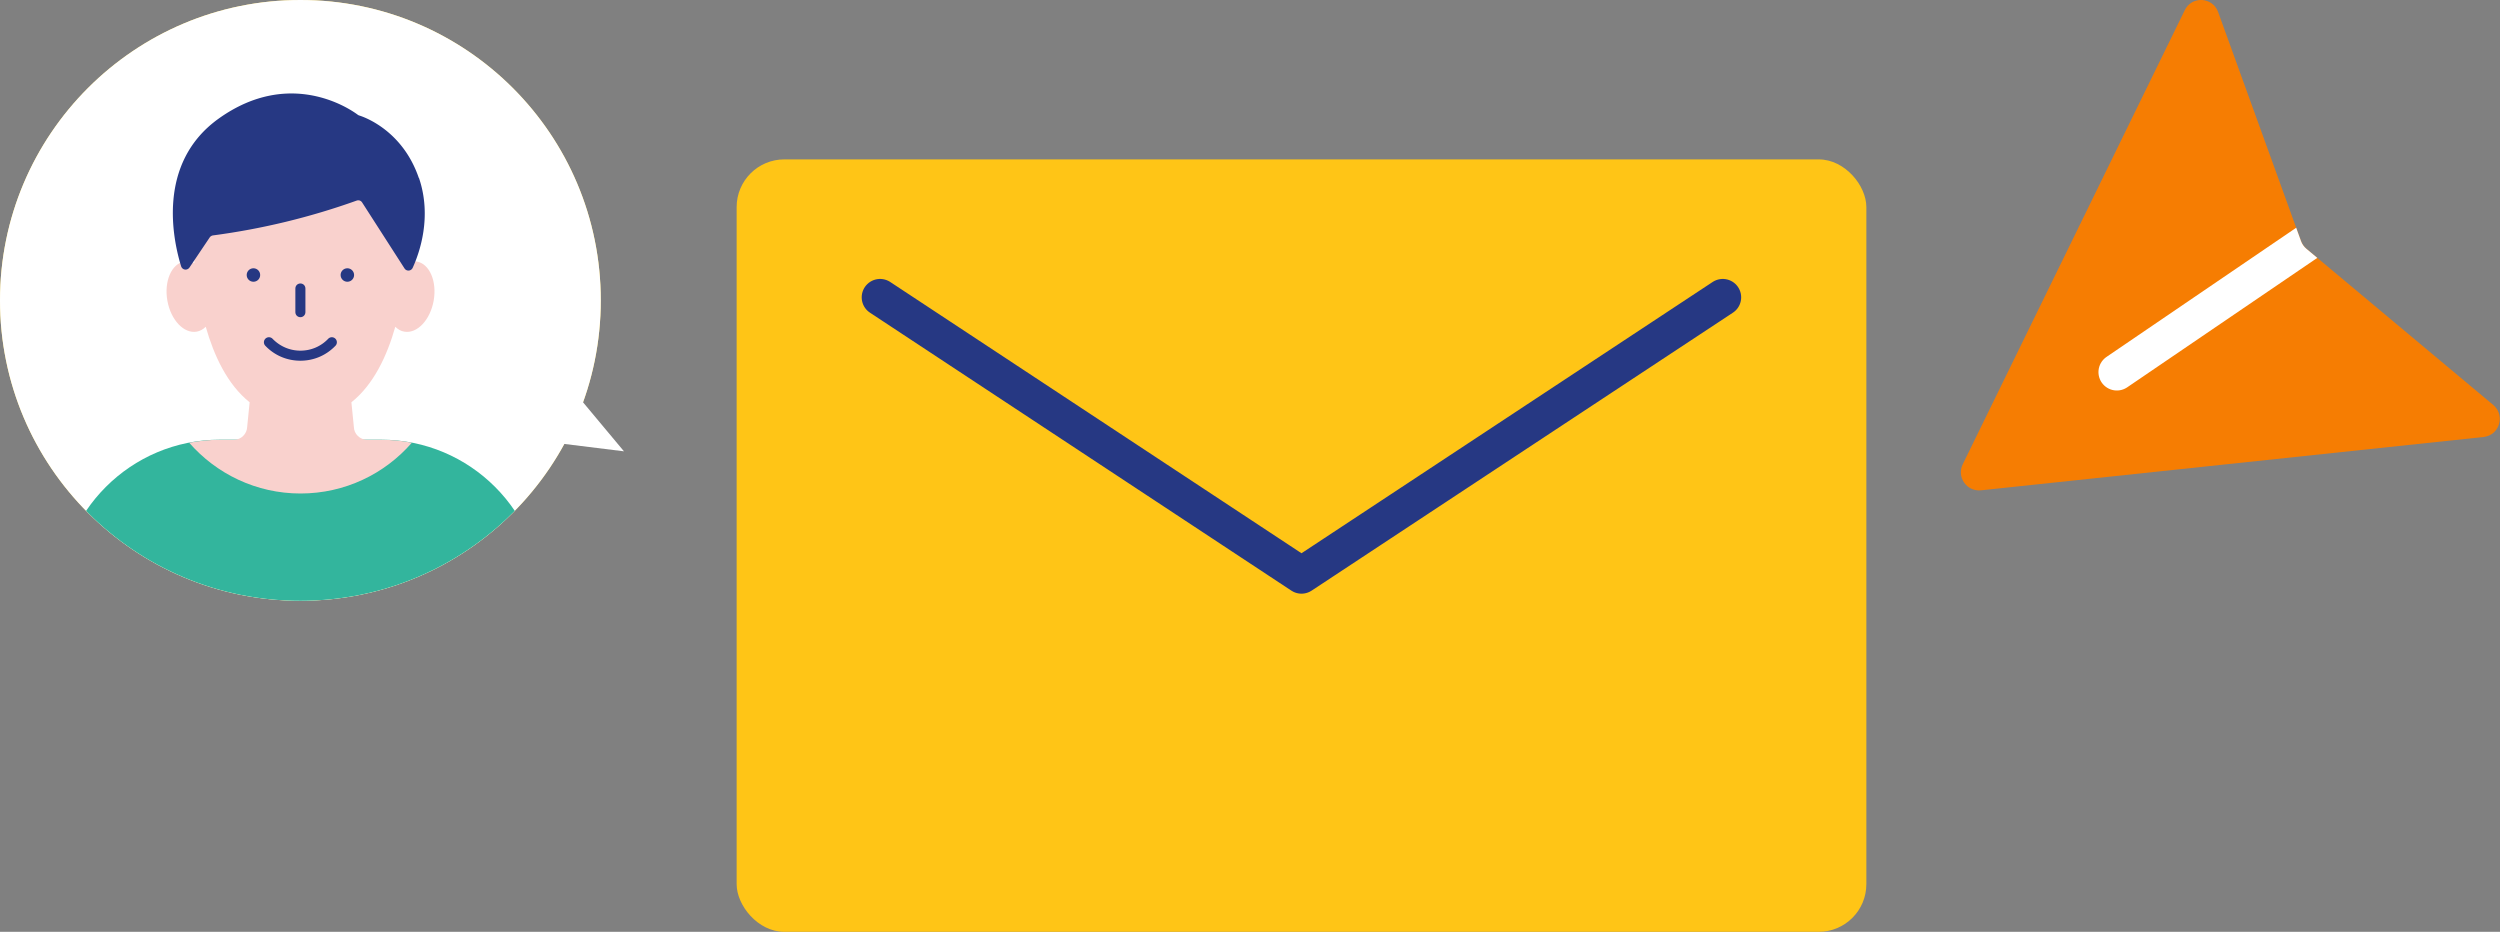 <svg id="_レイヤー_2" data-name="レイヤー 2" xmlns="http://www.w3.org/2000/svg" viewBox="0 0 203.9 76"><rect x="0" y="0" width="203.9" height="76" fill="#808080" stroke="none"/><defs><clipPath id="clippath"><circle cx="24.5" cy="24.5" r="24.5" fill="#fff"/></clipPath><clipPath id="clippath-1"><path d="M202.57 35.64l-41 4.35c-1.16.12-2-1.08-1.49-2.12L178.19.83c.57-1.18 2.28-1.08 2.72.15l6.76 18.68c.09.25.24.46.44.63l15.24 12.74c1 .84.51 2.47-.79 2.61z" fill="none"/></clipPath></defs><g id="contents"><circle cx="24.5" cy="24.5" r="24.5" fill="#ffde66"/><circle cx="24.5" cy="24.5" r="24.5" fill="#fff"/><g clip-path="url(#clippath)"><path id="Body" d="M31.07 35.86H17.93c-7.26 0-13.14 5.88-13.14 13.14s39.43 0 39.43 0c0-7.26-5.88-13.14-13.14-13.14z" fill="#33b59d"/><path d="M33.97 21.33c-.28-.05-.56 0-.83.12.14-1.53.12-2.57.12-2.57s.11-9.85-8.76-9.85-8.76 9.85-8.76 9.85-.01 1.04.12 2.57c-.27-.12-.55-.17-.83-.12-1.04.18-1.66 1.61-1.38 3.19.28 1.58 1.35 2.71 2.39 2.53.28-.05.53-.19.74-.4.67 2.36 1.77 4.72 3.58 6.16l-.2 2c-.02.59-.5 1.06-1.09 1.06h-1.13c-.86 0-1.7.09-2.51.24 2.21 2.53 5.46 4.14 9.08 4.14s6.87-1.6 9.08-4.14c-.81-.16-1.65-.24-2.51-.24h-1.13c-.59 0-1.08-.47-1.09-1.06l-.2-2c1.81-1.44 2.91-3.79 3.58-6.16.21.21.46.36.74.4 1.04.18 2.11-.95 2.39-2.53.28-1.58-.34-3.01-1.38-3.19z" fill="#f9d1cd"/><path id="Hair" d="M34.16 14.52c-1.31-3.84-4.38-4.95-4.86-5.1a.338.338 0 01-.12-.06c-.56-.42-5.49-3.87-11.34.31-5.09 3.64-3.73 9.9-3.07 12.04.1.32.5.38.69.1l1.64-2.44c.06-.09.16-.15.27-.17a56.83 56.83 0 0011.72-2.84c.17-.06.35 0 .45.16l3.45 5.37c.17.26.54.23.67-.05.56-1.23 1.59-4.16.51-7.33z" fill="#263883"/><g id="FaceParts" fill="#263883"><path d="M24.5 29.42c-1.09 0-2.11-.43-2.86-1.22a.41.41 0 01.59-.57c.6.62 1.41.97 2.27.97s1.67-.34 2.27-.97a.41.41 0 01.59.57c-.76.79-1.77 1.22-2.86 1.22z"/><circle cx="20.67" cy="22.43" r=".55"/><circle cx="28.33" cy="22.43" r=".55"/><path d="M24.5 25.87c-.23 0-.41-.18-.41-.41v-1.93c0-.23.18-.41.41-.41s.41.18.41.41v1.93c0 .23-.18.41-.41.41z"/></g></g><path fill="#fff" d="M46.8 31.91l4.09 4.9-6.54-.81 2.45-4.09z"/><rect x="60.08" y="13" width="92.14" height="63" rx="3.89" ry="3.89" fill="#ffc516" id="Mail"/><path fill="none" stroke="#263883" stroke-linecap="round" stroke-linejoin="round" stroke-width="3" d="M140.51 24.25l-34.36 22.67-34.37-22.67"/><g clip-path="url(#clippath-1)"><path d="M202.57 35.64l-41 4.35c-1.16.12-2-1.08-1.49-2.12L178.19.83c.57-1.18 2.28-1.08 2.72.15l6.76 18.68c.09.25.24.46.44.63l15.24 12.74c1 .84.51 2.47-.79 2.61z" fill="#f67d02"/><path fill="none" stroke="#fff" stroke-linecap="round" stroke-linejoin="round" stroke-width="3" d="M188.51 19.55l-15.86 10.8"/></g></g></svg>
